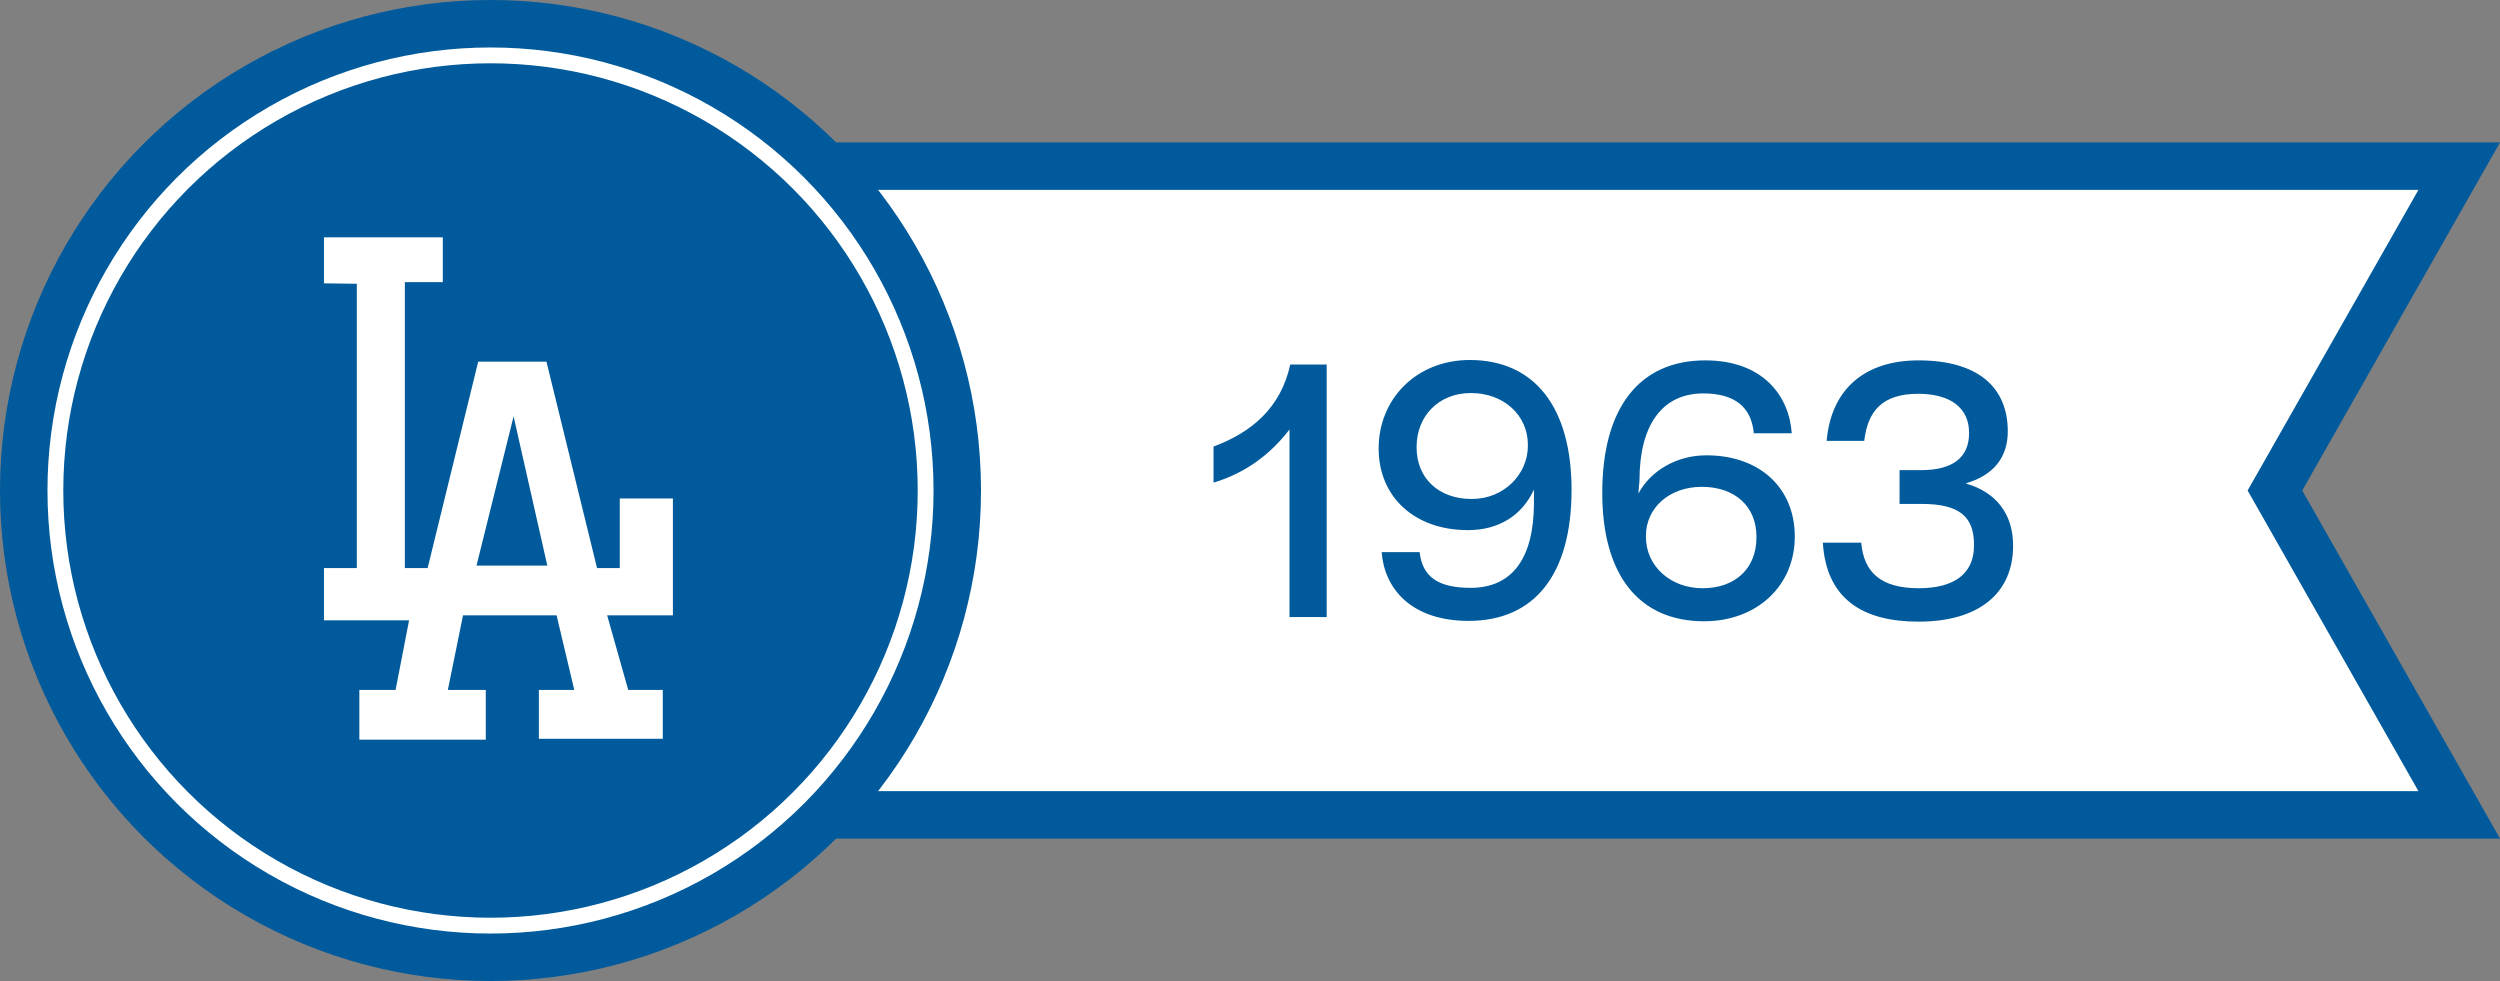 <svg width="158" height="62" viewBox="0 0 158 62" fill="none" xmlns="http://www.w3.org/2000/svg">
<rect x="0" y="0" width="158" height="62" fill="#808080" stroke="none"/>
<path d="M144.196 31.741L155.423 51.5H32.5V10.5H155.423L144.196 30.259L143.775 31L144.196 31.741Z" fill="white" stroke="#005A9C" stroke-width="3"/>
<circle cx="31" cy="31" r="31" fill="#005A9C"/>
<circle cx="31" cy="31" r="27.5" fill="#005A9C" stroke="white"/>
<path d="M81.496 39V27.144C80.32 28.68 78.76 29.88 76.695 30.504V28.224C79.072 27.336 80.944 25.8 81.543 23.04H83.847V39H81.496ZM92.818 39.24C89.194 39.24 87.49 37.2 87.322 34.896H89.722C89.89 36.456 90.898 37.152 92.938 37.152C95.53 37.152 96.922 35.352 96.946 31.848V30.936C96.202 32.568 94.738 33.504 92.77 33.504C89.41 33.504 87.13 31.416 87.13 28.344C87.13 25.2 89.53 22.752 92.89 22.752C96.994 22.752 99.322 25.752 99.322 30.96C99.322 36.384 96.922 39.24 92.818 39.24ZM93.01 31.536C95.074 31.536 96.562 29.952 96.562 28.176V28.104C96.562 26.256 95.05 24.84 92.962 24.84C90.874 24.84 89.53 26.352 89.53 28.224V28.296C89.53 30.192 90.898 31.536 93.01 31.536ZM107.695 39.264C103.615 39.264 101.263 36.384 101.263 31.152C101.263 25.704 103.663 22.776 107.767 22.776C111.391 22.776 113.071 24.984 113.239 27.384H110.839C110.695 25.752 109.663 24.864 107.647 24.864C105.055 24.864 103.615 26.856 103.615 30.36C103.615 30.456 103.567 30.84 103.543 31.2C104.335 29.712 106.015 28.776 107.839 28.776C111.223 28.776 113.431 30.84 113.431 33.912C113.431 37.032 111.031 39.264 107.695 39.264ZM107.599 37.176C109.711 37.176 111.007 35.88 111.007 33.984V33.912C111.007 32.016 109.663 30.768 107.551 30.768C105.511 30.768 104.023 32.088 104.023 33.864V33.936C104.023 35.76 105.559 37.176 107.599 37.176ZM121.252 39.288C117.748 39.288 115.42 37.872 115.204 34.296H117.628C117.796 36.168 118.852 37.176 121.276 37.176C123.556 37.176 124.756 36.216 124.756 34.488V34.416C124.756 32.64 123.82 31.848 121.444 31.848H120.052V29.712H121.42C123.436 29.712 124.444 28.896 124.444 27.384V27.336C124.444 25.8 123.292 24.888 121.228 24.888C118.924 24.888 118.036 26.016 117.82 27.864H115.444C115.732 24.576 117.868 22.776 121.252 22.776C124.924 22.776 126.892 24.408 126.892 27.264C126.892 28.848 126.052 30.024 124.228 30.552C126.172 31.104 127.228 32.496 127.228 34.488C127.228 37.512 125.044 39.288 121.252 39.288Z" fill="#005A9C"/>
<path fill-rule="evenodd" clip-rule="evenodd" d="M20.474 17.907V15H27.985V17.829H25.587V35.903H27.026L30.222 22.858H34.536L37.733 35.903H39.171V31.502H42.527V38.889H38.372L39.704 43.603H41.888V46.694H34.057V43.603H36.294L35.176 38.889H29.263L28.304 43.603H30.701V46.747H22.711V43.603H25.001L25.854 39.203H20.474V35.903H22.551V17.934L20.474 17.907ZM34.59 35.745H30.115L32.459 26.316L34.59 35.745Z" fill="white"/>
</svg>
